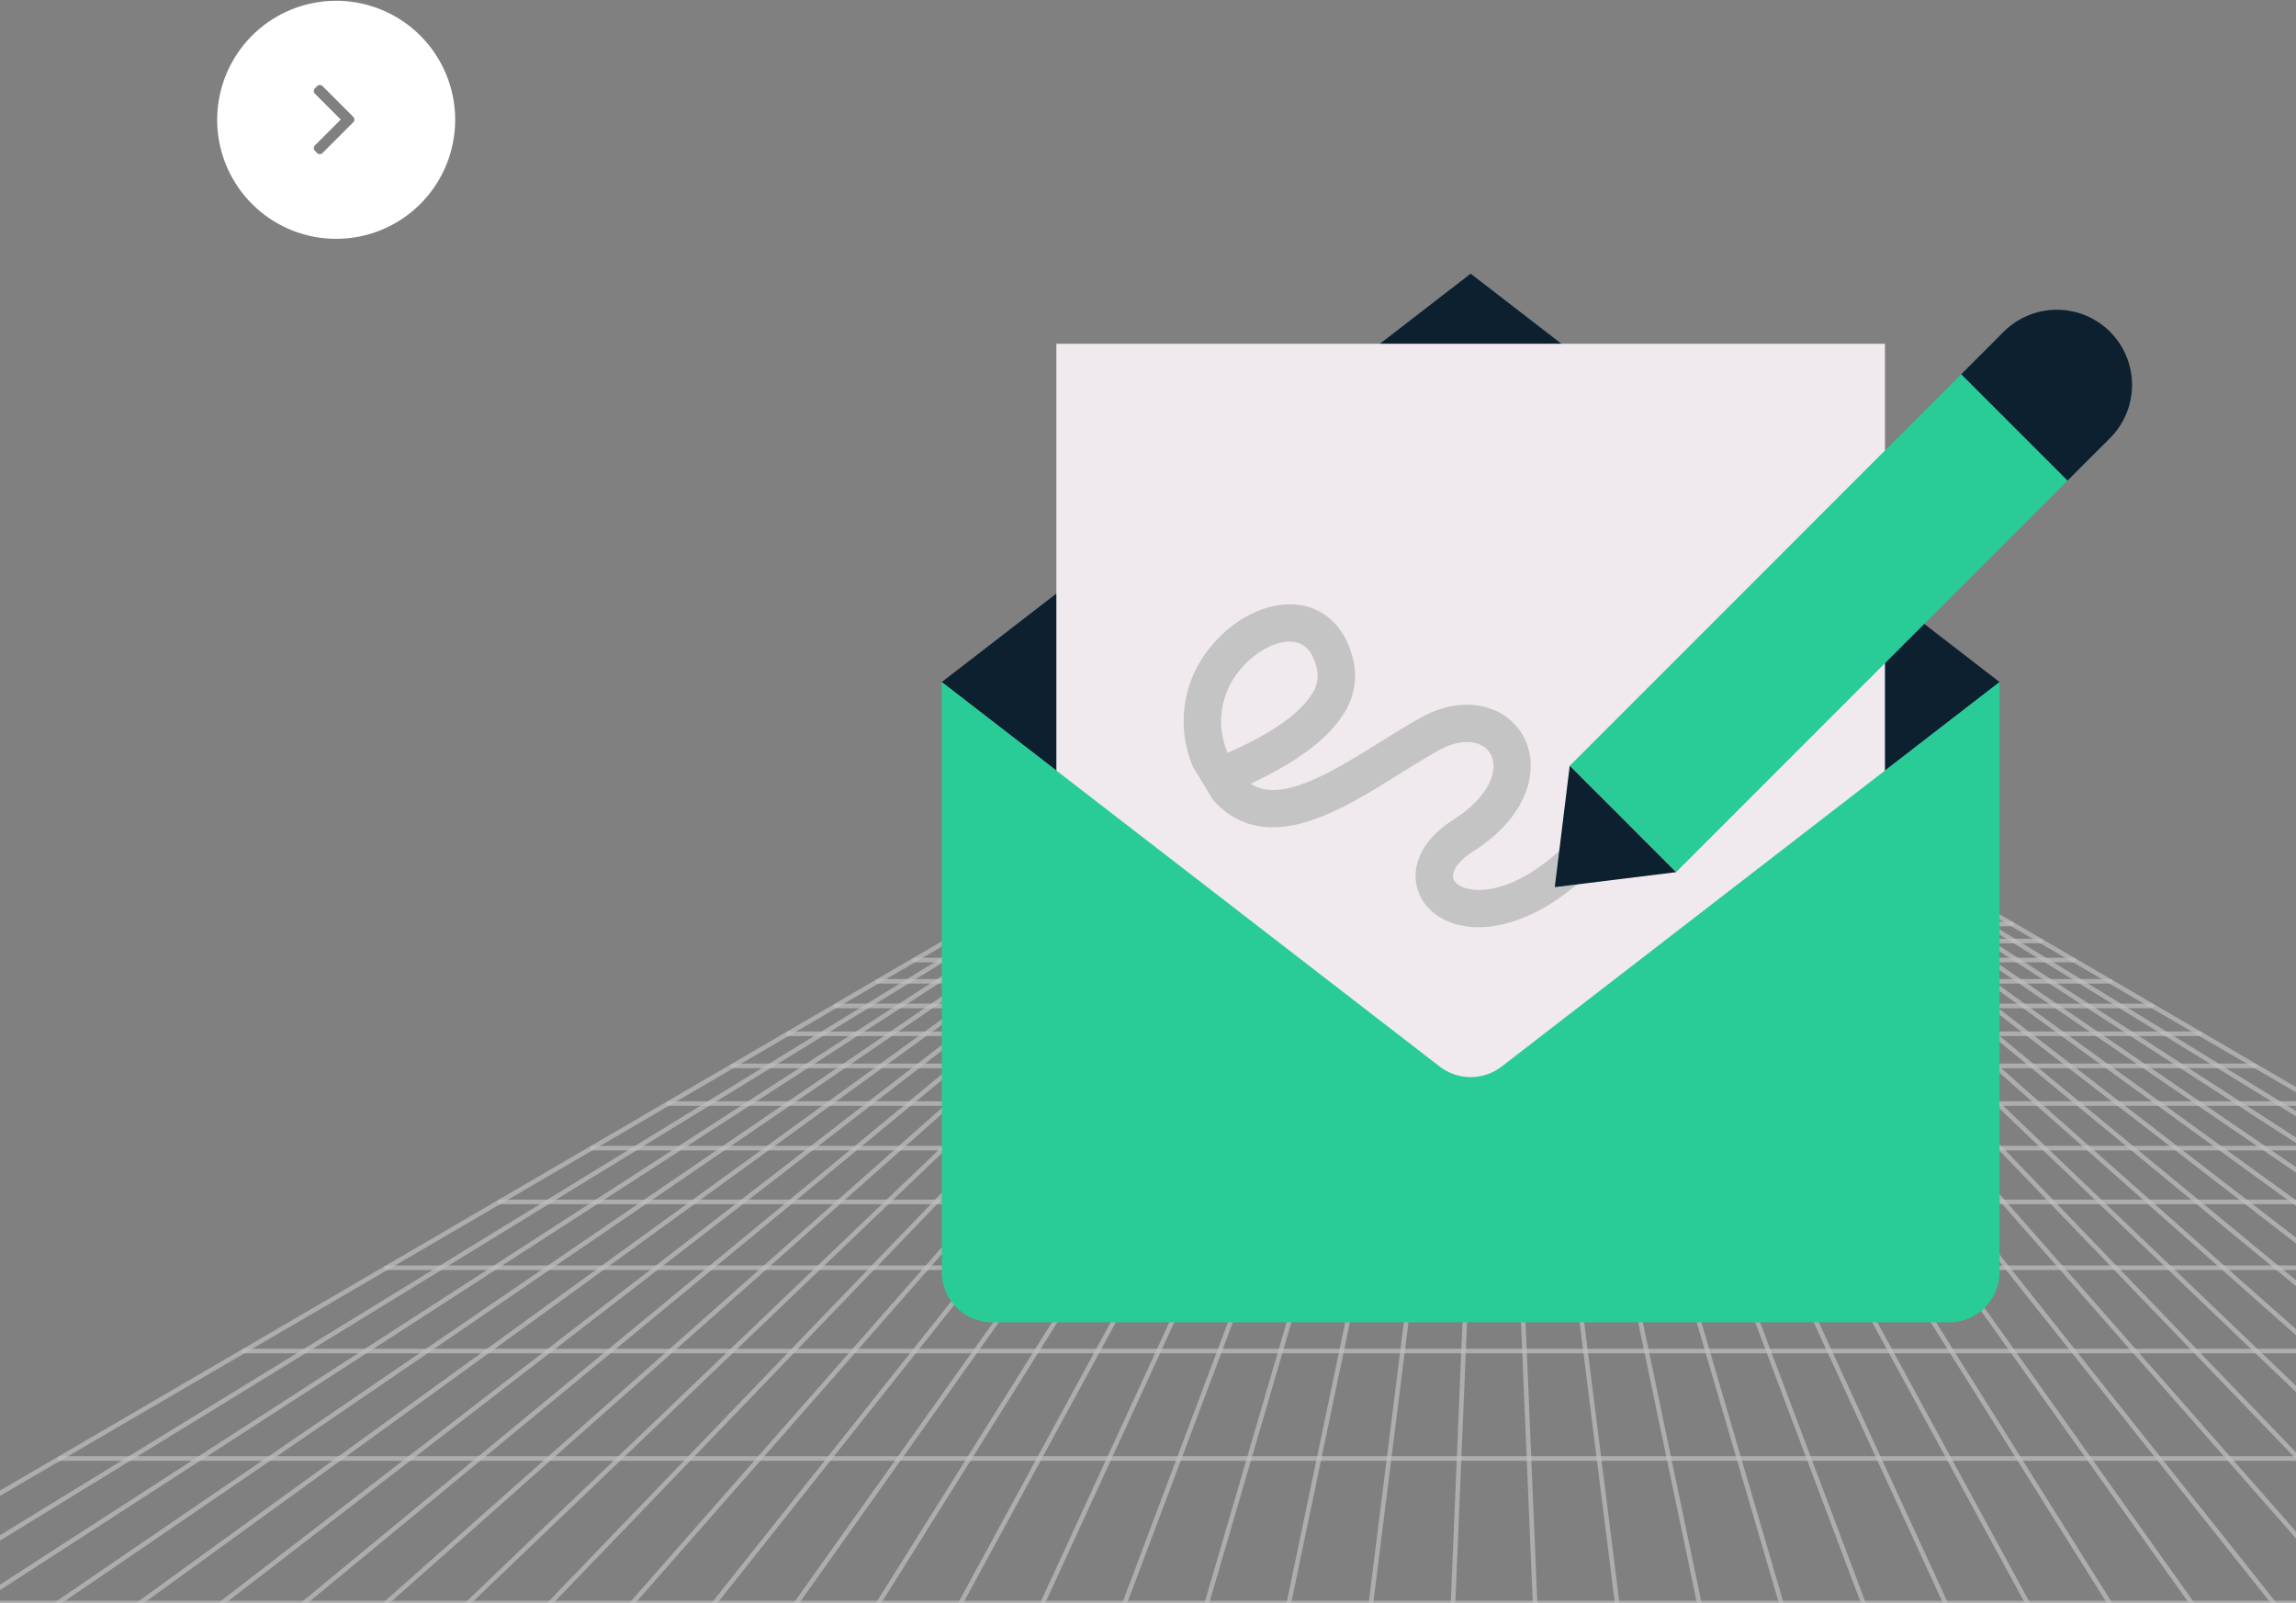 <svg width="500" height="349" viewBox="0 0 500 349" fill="none" xmlns="http://www.w3.org/2000/svg">
<rect x="0" y="0" width="500" height="349" fill="#808080" stroke="none"/>
<g clip-path="url(#clip0_191_9959)">
<g opacity="0.5">
<path opacity="0.7" d="M228.093 192.106H422.562L691.722 349.001H-41L228.093 192.106Z" stroke="white" stroke-linecap="round" stroke-linejoin="round"/>
<path opacity="0.7" d="M13.016 317.536H637.685" stroke="white" stroke-linecap="round" stroke-linejoin="round"/>
<path opacity="0.7" d="M53.158 294.134H597.542" stroke="white" stroke-linecap="round" stroke-linejoin="round"/>
<path opacity="0.7" d="M84.149 276.011H566.549" stroke="white" stroke-linecap="round" stroke-linejoin="round"/>
<path opacity="0.7" d="M108.807 261.67H541.871" stroke="white" stroke-linecap="round" stroke-linejoin="round"/>
<path opacity="0.7" d="M128.901 249.969H521.801" stroke="white" stroke-linecap="round" stroke-linejoin="round"/>
<path opacity="0.7" d="M145.571 240.266H505.107" stroke="white" stroke-linecap="round" stroke-linejoin="round"/>
<path opacity="0.7" d="M159.645 232.061H491.055" stroke="white" stroke-linecap="round" stroke-linejoin="round"/>
<path opacity="0.7" d="M171.661 225.069H479.017" stroke="white" stroke-linecap="round" stroke-linejoin="round"/>
<path opacity="0.7" d="M182.043 219.004H468.634" stroke="white" stroke-linecap="round" stroke-linejoin="round"/>
<path opacity="0.7" d="M191.128 213.653H459.55" stroke="white" stroke-linecap="round" stroke-linejoin="round"/>
<path opacity="0.7" d="M199.139 209.016H451.539" stroke="white" stroke-linecap="round" stroke-linejoin="round"/>
<path opacity="0.7" d="M206.232 204.877H444.446" stroke="white" stroke-linecap="round" stroke-linejoin="round"/>
<path opacity="0.7" d="M212.564 201.167H438.113" stroke="white" stroke-linecap="round" stroke-linejoin="round"/>
<path opacity="0.7" d="M218.27 197.885H432.408" stroke="white" stroke-linecap="round" stroke-linejoin="round"/>
<path opacity="0.7" d="M223.416 194.889H427.238" stroke="white" stroke-linecap="round" stroke-linejoin="round"/>
<path opacity="0.7" d="M417.819 192.106L673.844 349.001" stroke="white" stroke-linecap="round" stroke-linejoin="round"/>
<path opacity="0.7" d="M413.075 192.106L655.988 349.001" stroke="white" stroke-linecap="round" stroke-linejoin="round"/>
<path opacity="0.7" d="M408.331 192.106L638.109 349.001" stroke="white" stroke-linecap="round" stroke-linejoin="round"/>
<path opacity="0.7" d="M403.587 192.106L620.231 349.001" stroke="white" stroke-linecap="round" stroke-linejoin="round"/>
<path opacity="0.7" d="M398.844 192.106L602.375 349.001" stroke="white" stroke-linecap="round" stroke-linejoin="round"/>
<path opacity="0.7" d="M394.1 192.106L584.5 349.001" stroke="white" stroke-linecap="round" stroke-linejoin="round"/>
<path opacity="0.7" d="M389.357 192.106L566.619 349.001" stroke="white" stroke-linecap="round" stroke-linejoin="round"/>
<path opacity="0.7" d="M384.635 192.106L548.762 349.001" stroke="white" stroke-linecap="round" stroke-linejoin="round"/>
<path opacity="0.7" d="M379.891 192.106L530.884 349.001" stroke="white" stroke-linecap="round" stroke-linejoin="round"/>
<path opacity="0.7" d="M375.148 192.106L513.006 349.001" stroke="white" stroke-linecap="round" stroke-linejoin="round"/>
<path opacity="0.7" d="M370.404 192.106L495.127 349.001" stroke="white" stroke-linecap="round" stroke-linejoin="round"/>
<path opacity="0.7" d="M365.66 192.106L477.271 349.001" stroke="white" stroke-linecap="round" stroke-linejoin="round"/>
<path opacity="0.7" d="M360.917 192.106L459.394 349.001" stroke="white" stroke-linecap="round" stroke-linejoin="round"/>
<path opacity="0.7" d="M356.173 192.106L441.515 349.001" stroke="white" stroke-linecap="round" stroke-linejoin="round"/>
<path opacity="0.7" d="M351.429 192.106L423.659 349.001" stroke="white" stroke-linecap="round" stroke-linejoin="round"/>
<path opacity="0.7" d="M346.686 192.106L405.781 349.001" stroke="white" stroke-linecap="round" stroke-linejoin="round"/>
<path opacity="0.7" d="M341.942 192.106L387.902 349.001" stroke="white" stroke-linecap="round" stroke-linejoin="round"/>
<path opacity="0.7" d="M337.198 192.106L370.046 349.001" stroke="white" stroke-linecap="round" stroke-linejoin="round"/>
<path opacity="0.7" d="M332.454 192.106L352.167 349.001" stroke="white" stroke-linecap="round" stroke-linejoin="round"/>
<path opacity="0.7" d="M327.711 192.106L334.289 349.001" stroke="white" stroke-linecap="round" stroke-linejoin="round"/>
<path opacity="0.7" d="M322.967 192.106L316.433 349.001" stroke="white" stroke-linecap="round" stroke-linejoin="round"/>
<path opacity="0.7" d="M318.223 192.106L298.555 349.001" stroke="white" stroke-linecap="round" stroke-linejoin="round"/>
<path opacity="0.7" d="M313.476 192.106L280.676 349.001" stroke="white" stroke-linecap="round" stroke-linejoin="round"/>
<path opacity="0.7" d="M308.735 192.106L262.82 349.001" stroke="white" stroke-linecap="round" stroke-linejoin="round"/>
<path opacity="0.7" d="M303.992 192.106L244.942 349.001" stroke="white" stroke-linecap="round" stroke-linejoin="round"/>
<path opacity="0.7" d="M299.249 192.106L227.064 349.001" stroke="white" stroke-linecap="round" stroke-linejoin="round"/>
<path opacity="0.7" d="M294.508 192.106L209.208 349.001" stroke="white" stroke-linecap="round" stroke-linejoin="round"/>
<path opacity="0.7" d="M289.761 192.106L191.329 349.001" stroke="white" stroke-linecap="round" stroke-linejoin="round"/>
<path opacity="0.7" d="M285.017 192.106L173.451 349.001" stroke="white" stroke-linecap="round" stroke-linejoin="round"/>
<path opacity="0.7" d="M280.274 192.106L155.595 349.001" stroke="white" stroke-linecap="round" stroke-linejoin="round"/>
<path opacity="0.7" d="M275.53 192.106L137.717 349.001" stroke="white" stroke-linecap="round" stroke-linejoin="round"/>
<path opacity="0.7" d="M270.786 192.106L119.838 349.001" stroke="white" stroke-linecap="round" stroke-linejoin="round"/>
<path opacity="0.7" d="M266.043 192.106L101.96 349.001" stroke="white" stroke-linecap="round" stroke-linejoin="round"/>
<path opacity="0.7" d="M261.304 192.106L84.103 349.001" stroke="white" stroke-linecap="round" stroke-linejoin="round"/>
<path opacity="0.7" d="M256.556 192.106L66.226 349.001" stroke="white" stroke-linecap="round" stroke-linejoin="round"/>
<path opacity="0.7" d="M251.811 192.106L48.347 349.001" stroke="white" stroke-linecap="round" stroke-linejoin="round"/>
<path opacity="0.7" d="M247.068 192.106L30.491 349.001" stroke="white" stroke-linecap="round" stroke-linejoin="round"/>
<path opacity="0.7" d="M242.324 192.106L12.613 349.001" stroke="white" stroke-linecap="round" stroke-linejoin="round"/>
<path opacity="0.7" d="M237.58 192.106L-5.266 349.001" stroke="white" stroke-linecap="round" stroke-linejoin="round"/>
<path opacity="0.7" d="M232.836 192.106L-23.122 349.001" stroke="white" stroke-linecap="round" stroke-linejoin="round"/>
</g>
<path d="M435.445 148.495L320.267 237.414L205.089 148.495L320.267 59.583L435.445 148.495Z" fill="#0C2030"/>
<path d="M410.487 74.842H230.046V250.211H410.487V74.842Z" fill="#F0EAEE"/>
<path d="M435.445 148.495V276.913C435.445 278.355 435.162 279.782 434.61 281.115C434.058 282.447 433.25 283.657 432.23 284.676C431.211 285.696 430.001 286.505 428.668 287.056C427.336 287.608 425.909 287.891 424.467 287.891H216.067C214.625 287.891 213.197 287.608 211.865 287.056C210.533 286.505 209.323 285.696 208.303 284.676C207.284 283.657 206.475 282.447 205.924 281.115C205.372 279.782 205.088 278.355 205.089 276.913V148.495L313.518 232.202C315.452 233.694 317.825 234.503 320.268 234.503C322.71 234.503 325.084 233.694 327.018 232.202L435.445 148.495Z" fill="#29CC97"/>
<path d="M362.901 159.953C361.956 159.434 360.845 159.312 359.809 159.612C358.774 159.912 357.9 160.61 357.379 161.553C343.279 187.191 328.629 194.853 320.364 193.637C318.25 193.327 316.712 192.343 316.453 191.137C316.194 189.931 317.148 187.707 320.689 185.459C333.619 177.253 335.389 166.489 331.564 159.959C328.097 154.045 319.477 150.807 309.719 156.078C306.799 157.653 303.768 159.545 300.567 161.549C291.481 167.227 281.183 173.666 274.426 171.603C273.691 171.377 272.992 171.048 272.349 170.627C280.932 166.62 288.642 161.627 292.449 155.657C293.632 153.925 294.444 151.967 294.832 149.905C295.22 147.844 295.176 145.725 294.704 143.681C292.678 135.12 287.193 132.636 284.104 131.912C277.517 130.382 269.37 133.871 263.833 140.591C260.771 144.176 258.771 148.544 258.059 153.205C257.347 157.866 257.951 162.633 259.804 166.968L264.121 174.095C266.203 176.582 268.957 178.417 272.053 179.381C282.358 182.516 294.32 175.041 304.869 168.44C307.959 166.511 310.879 164.685 313.569 163.228C319.04 160.278 323.091 161.594 324.54 164.063C326.455 167.331 324.703 173.263 316.327 178.582C310.339 182.382 307.411 187.705 308.498 192.82C309.481 197.455 313.569 200.848 319.173 201.676C320.096 201.812 321.027 201.878 321.96 201.876C333.323 201.876 349.668 192.428 364.505 165.467C365.024 164.522 365.147 163.41 364.847 162.375C364.547 161.34 363.849 160.466 362.905 159.945L362.901 159.953ZM267.35 163.93C266.053 160.95 265.624 157.664 266.112 154.451C266.6 151.237 267.984 148.227 270.107 145.766C273.16 142.055 277.441 139.682 280.826 139.682C281.306 139.68 281.785 139.732 282.253 139.837C284.486 140.354 286.008 142.277 286.777 145.552C286.994 146.539 286.999 147.56 286.792 148.549C286.585 149.538 286.171 150.472 285.577 151.289C282.561 156.035 275.486 160.323 267.339 163.923L267.35 163.93Z" fill="#C4C4C4"/>
<path d="M434.475 74.093L341.846 166.723L365.003 189.881L457.633 97.251L434.475 74.093Z" fill="#29CC97"/>
<path d="M459.503 72.228C462.572 75.3 464.296 79.464 464.296 83.807C464.296 88.149 462.572 92.314 459.503 95.386L450.256 104.633L427.098 81.475L436.345 72.228C439.417 69.159 443.581 67.435 447.924 67.435C452.266 67.435 456.431 69.159 459.503 72.228Z" fill="#0C2030"/>
<path d="M365.006 189.886H364.999L338.585 193.146L341.838 166.732L341.845 166.725L365.006 189.886Z" fill="#0C2030"/>
<path d="M73.176 52C66.751 51.992 60.559 49.598 55.8 45.282C51.041 40.967 48.054 35.037 47.419 28.643C46.784 22.25 48.547 15.85 52.364 10.682C56.182 5.515 61.782 1.95 68.08 0.679C74.377 -0.593 80.923 0.52 86.446 3.802C91.97 7.083 96.077 12.299 97.973 18.437C99.868 24.576 99.415 31.199 96.703 37.023C93.991 42.847 89.213 47.457 83.295 49.957C80.094 51.312 76.652 52.006 73.176 52ZM69.652 18.5C69.544 18.499 69.437 18.52 69.337 18.561C69.237 18.603 69.146 18.664 69.069 18.74L68.577 19.24C68.5 19.316 68.438 19.407 68.396 19.507C68.355 19.607 68.334 19.713 68.334 19.821C68.334 19.929 68.355 20.037 68.396 20.137C68.438 20.236 68.5 20.327 68.577 20.403L74.202 26.029L68.567 31.662C68.413 31.817 68.327 32.027 68.327 32.246C68.327 32.465 68.413 32.675 68.567 32.83L69.061 33.323C69.136 33.4 69.227 33.461 69.326 33.502C69.426 33.543 69.533 33.565 69.641 33.564C69.859 33.564 70.069 33.477 70.225 33.323L76.936 26.613C77.088 26.457 77.175 26.248 77.175 26.029C77.175 25.811 77.088 25.601 76.936 25.445L70.235 18.745C70.16 18.667 70.07 18.605 69.97 18.563C69.87 18.521 69.763 18.5 69.654 18.5H69.652Z" fill="white"/>
</g>
<defs>
<clipPath id="clip0_191_9959">
<rect width="500" height="349" fill="white"/>
</clipPath>
</defs>
</svg>
